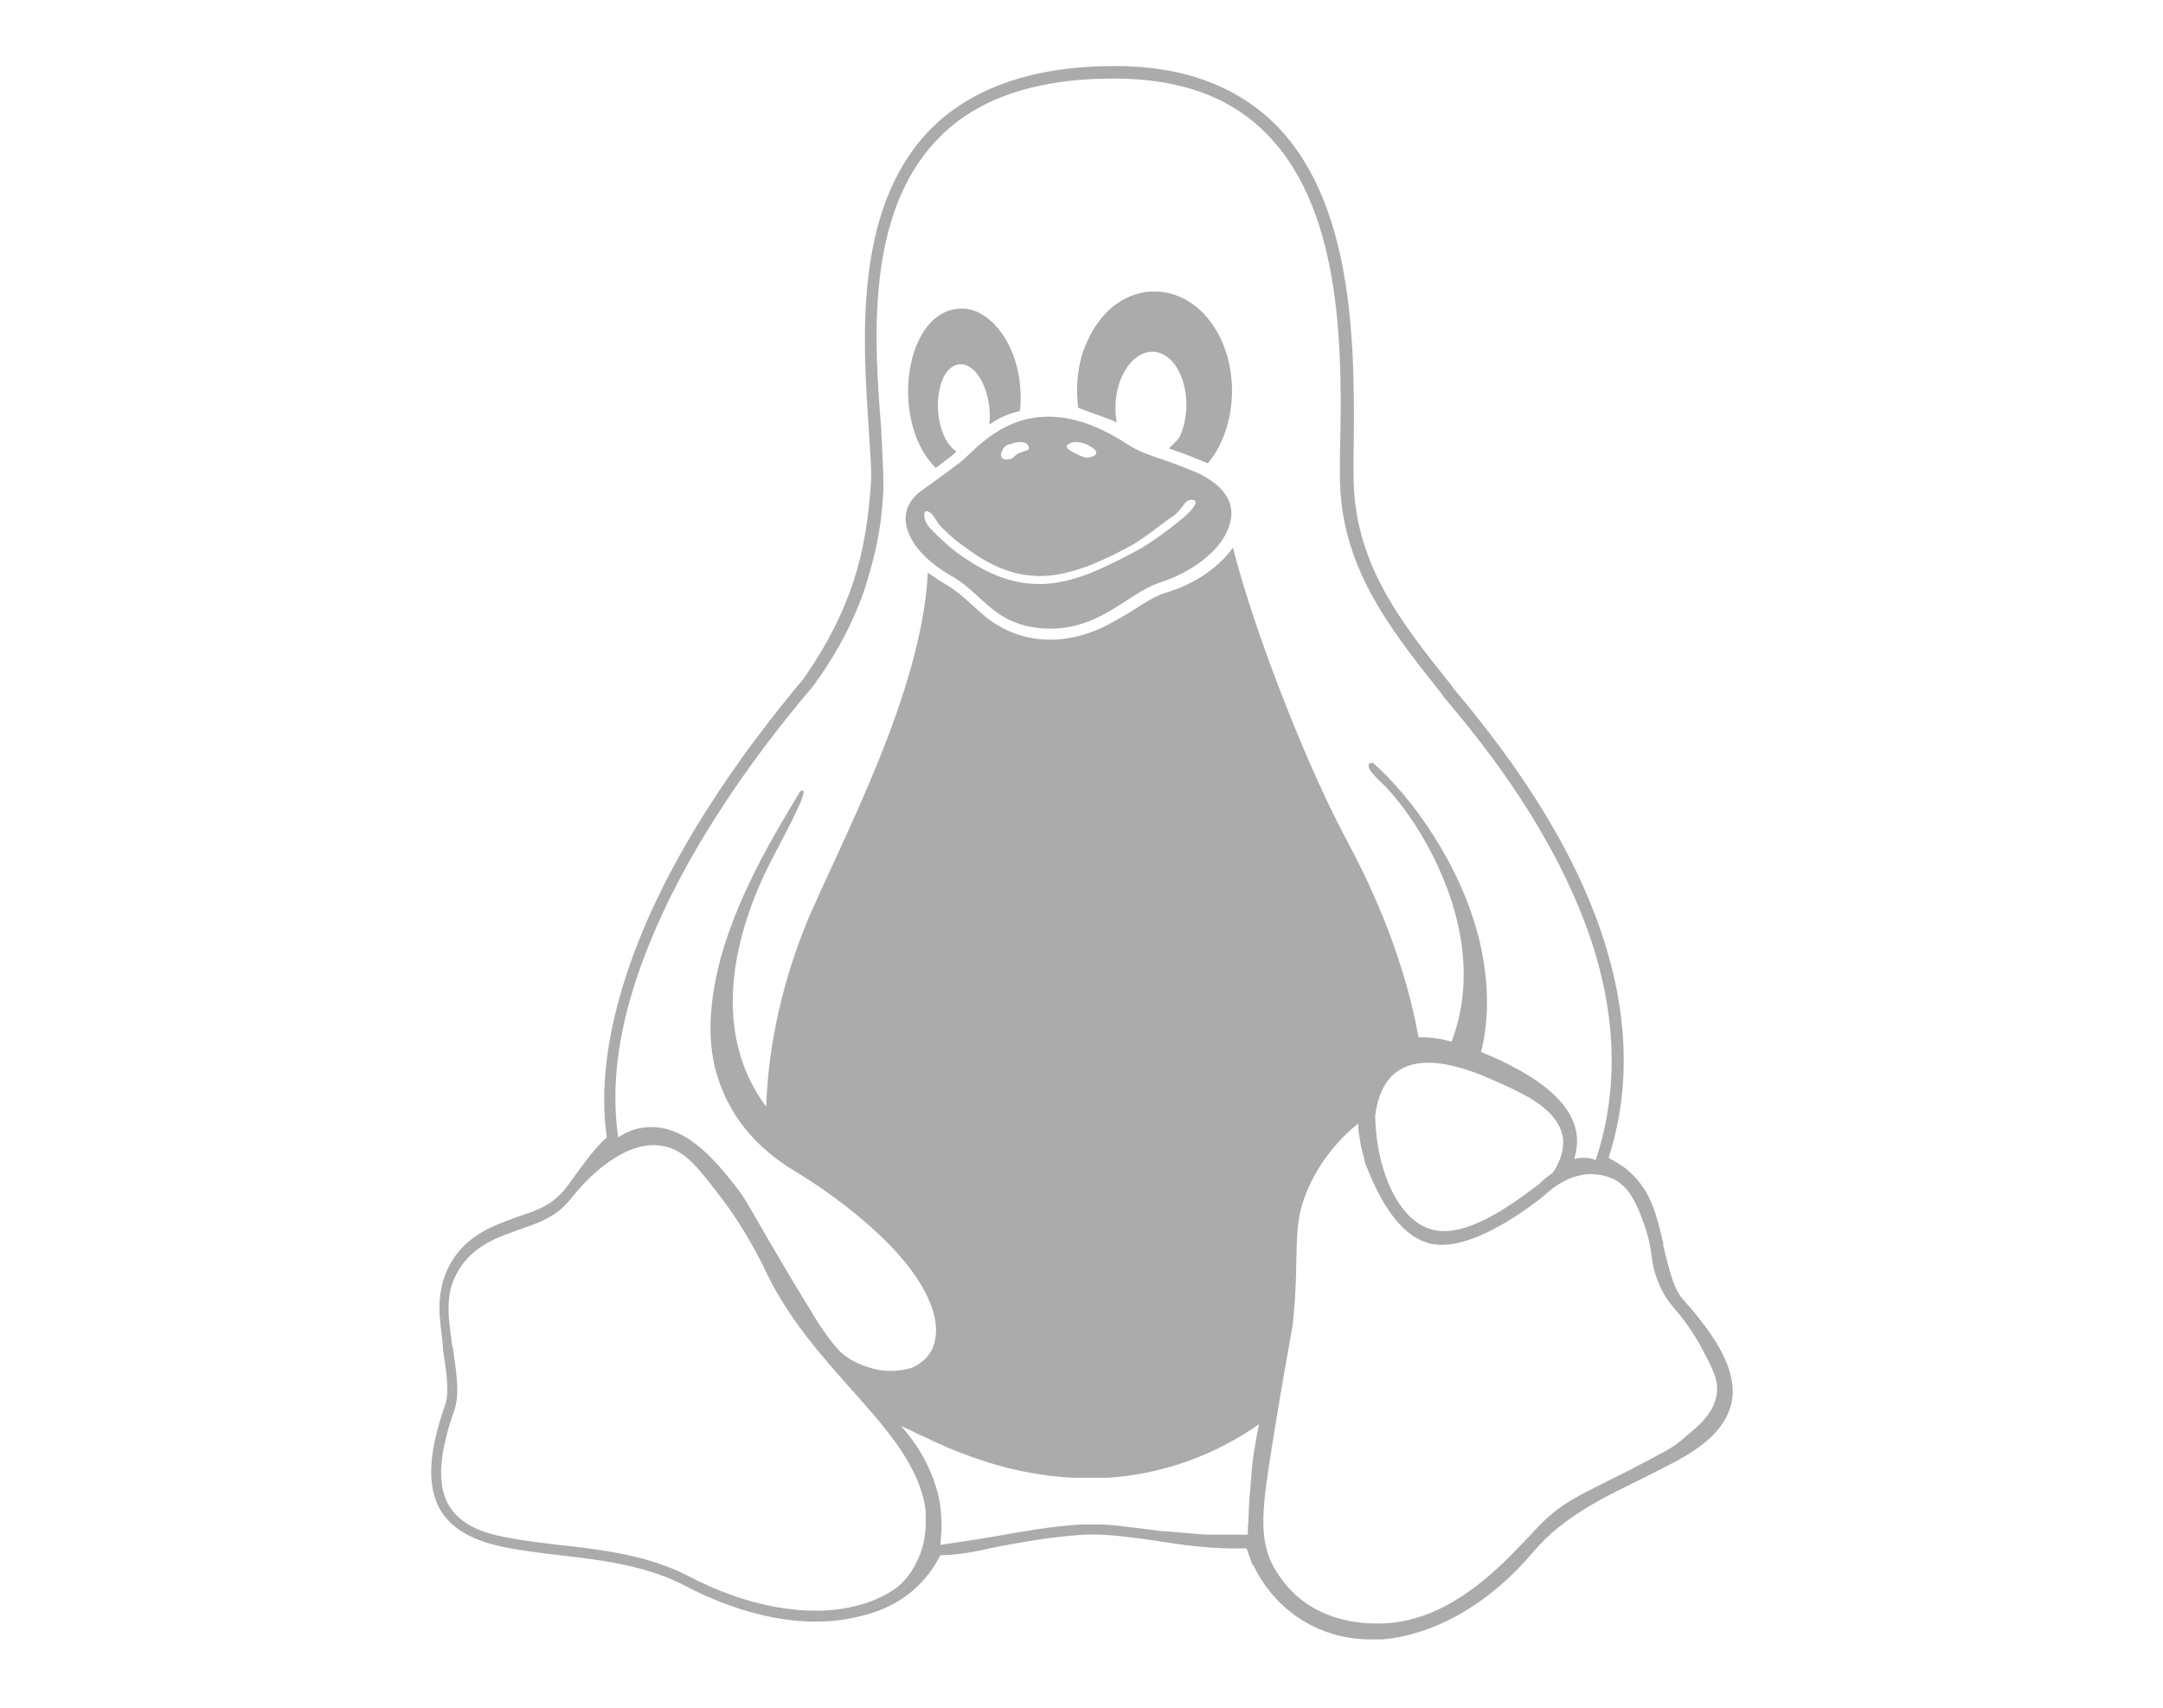 <?xml version="1.0" encoding="utf-8"?>
<!-- Generator: Adobe Illustrator 24.3.0, SVG Export Plug-In . SVG Version: 6.00 Build 0)  -->
<svg version="1.1" id="Layer_1" xmlns="http://www.w3.org/2000/svg" xmlns:xlink="http://www.w3.org/1999/xlink" x="0px" y="0px"
	 viewBox="0 0 190 150" style="enable-background:new 0 0 190 150;" xml:space="preserve">
<style type="text/css">
	.st0{fill:#ABABAC;}
</style>
<g>
	<path class="st0" d="M147.9,114.2c-0.9-0.9-1.3-2.8-1.8-4.8v-0.2c-0.5-2.1-1-4.6-3-6.3c-0.4-0.4-0.8-0.6-1.1-0.8
		c-0.2-0.1-0.5-0.3-0.7-0.4c2.1-6.5,1.7-13.6-1.1-21.1c-2.4-6.4-6.5-13-12.5-20.1l-0.2-0.3c-4.5-5.6-8.7-10.9-8.6-18.7
		c0-0.5,0-1,0-1.5c0.1-8.7,0.3-21.8-6.8-29C108.7,7.6,104,5.8,98,5.8h-0.1c-7.3,0-12.8,2-16.4,5.8c-6.5,6.9-5.7,18.3-5.2,25.9
		c0.1,2,0.3,3.8,0.2,5c-0.4,5.9-1.6,10.9-5.9,17.1C65.3,65.9,58.3,75.5,55,85.7c-1.7,5.2-2.3,10-1.7,14.2c-1,0.9-1.8,2-2.6,3.1
		c-0.6,0.8-1.1,1.6-1.7,2.1c-0.9,0.9-2.1,1.3-3.6,1.8c-0.3,0.1-0.5,0.2-0.8,0.3c-1.9,0.7-4,1.7-5.2,4.1c-0.5,1-0.8,2.2-0.8,3.6
		c0,1.1,0.2,2.2,0.3,3.2v0.4c0.3,1.9,0.6,3.8,0.2,4.9c-1.4,4-1.6,6.8-0.6,8.9c1.2,2.4,3.9,3.2,5.8,3.6c1.5,0.3,3.1,0.5,4.8,0.7
		c3.6,0.4,7.6,0.9,10.9,2.6c5.5,2.9,10.9,3.9,15.4,2.8c3.3-0.7,5.8-2.6,7.2-5.4c1.5,0,3.1-0.3,4.8-0.7c2.2-0.4,4.7-0.9,7.8-1.1
		c1.8-0.1,3.9,0.2,6.1,0.5c2.5,0.4,5.2,0.8,8.2,0.7c0.2,0.5,0.3,0.9,0.5,1.4l0.1,0.1c2,4.1,5.9,6.5,10.3,6.5c0.3,0,0.7,0,1,0
		c4.7-0.4,9.5-3.2,13.3-7.7c2.5-3,6.2-4.8,9.5-6.4c1.4-0.7,2.8-1.4,4-2.1c1.6-1,3.8-2.6,4-5.3C152.3,120.2,151,117.7,147.9,114.2z
		 M55.9,86c3.3-10,10.2-19.5,15.5-25.7c1.4-1.9,3.2-4.7,4.5-8.4c0.5-1.6,1.6-4.9,1.7-9.2c0-1.3-0.1-3.1-0.2-5.1
		C76.8,30.1,76,19,82.2,12.4c3.4-3.7,8.7-5.5,15.6-5.5h0.1c5.7,0,10.2,1.6,13.4,4.9c6.8,6.9,6.6,19.7,6.4,28.2c0,0.5,0,1,0,1.5
		c-0.1,8.1,4.3,13.6,8.9,19.4l0.2,0.3c6,7,10,13.5,12.4,19.8c2.8,7.4,3.1,14.4,1,20.8v0.1c-0.3-0.1-0.6-0.2-1-0.2
		c-0.3,0-0.6,0-0.9,0.1v-0.1c1.4-4.5-3.8-7.5-8.2-9.3c0.8-3.2,0.6-6.5-0.1-9.6c-1.6-6.8-6-12.8-9.4-15.8c-0.6,0-0.6,0.5,0.7,1.7
		c3.1,2.9,9.9,13.2,6.2,22.8c-1-0.3-2-0.4-2.9-0.4c-1.4-7.8-4.7-14.3-6.3-17.3c-3.1-5.7-7.9-17.5-10-25.7c-1.2,1.7-3.3,3.2-6,4
		c-1.3,0.4-2.6,1.5-4.3,2.4c-3.7,2.2-8,2.4-11.4-0.3c-1.2-1-2.1-2-3.4-2.8c-0.4-0.2-1.4-0.9-1.7-1.1C81,60.6,74.2,73.3,71,80.7
		c-2.2,5.3-3.5,10.9-3.7,16.5c-5.8-7.8-1.6-17.8,0.7-22.1c2.5-4.7,3-6,2.3-5.6c-2.3,3.8-5.9,9.7-7.3,15.9c-0.7,3.2-0.9,6.4,0.1,9.4
		c1,3,3,5.8,6.6,8c0,0,6.6,3.8,10.3,8.7c2,2.7,2.6,5,2,6.7c-0.3,0.9-1,1.5-1.8,1.9c-0.6,0.2-2.1,0.6-3.9,0c-1.4-0.4-2.4-1.2-2.8-1.7
		c-0.6-0.7-1.2-1.5-2-2.8c-0.2-0.4-1.2-1.9-3-5c-1.8-3-2.6-4.6-3.5-5.9c-1.7-2.2-4.4-5.8-7.9-5.7c-1.2,0-2.2,0.5-2.8,0.9
		C53.7,95.7,54.2,91.1,55.9,86z M137.3,100c0.1,1.2-0.4,2.3-0.9,3c-0.4,0.3-0.8,0.6-1.2,1c-2.5,1.9-6.5,4.8-9.4,4
		c-2.8-0.7-4.9-4.9-5-10c0.7-5.5,5-5.5,10.2-3.2C133.2,95.8,136.9,97.2,137.3,100z M80.7,136.8c-0.5,1.2-1.2,2.1-2,2.7
		c-1,0.7-2.3,1.3-3.7,1.6c-4.1,1-9.5,0-14.6-2.7c-3.5-1.8-7.6-2.3-11.3-2.7c-1.7-0.2-3.3-0.4-4.8-0.7c-2.7-0.5-4.2-1.5-5-3
		c-0.9-1.8-0.7-4.4,0.6-8.1c0.5-1.4,0.2-3.3-0.1-5.4l-0.1-0.4c-0.1-1-0.3-2-0.3-3.1c0-1.2,0.2-2.2,0.7-3.1c1.1-2.1,3-3,4.7-3.6
		c0.3-0.1,0.5-0.2,0.8-0.3c1.5-0.5,2.9-1,4-2.1c0.4-0.4,0.8-0.9,1.2-1.4c1.6-1.8,4.6-4.5,7.6-3.8c1.9,0.4,3.1,2.1,5.1,4.7
		c2.1,2.8,3.2,5.2,3.5,5.7c4.2,9.4,13.3,14.3,14.3,21.5C81.3,133.4,81.5,135,80.7,136.8z M109.9,129.9c-0.1,1.2-0.2,2.2-0.2,2.6
		c0,0.8-0.1,1.6-0.1,2.3c-1.4,0-2.6,0-3.4,0c-0.6,0-1.3-0.1-2.6-0.2c-1.1-0.1-1.7-0.1-2.2-0.2c-2.7-0.3-3.4-0.5-5.3-0.5
		c-0.3,0-0.7,0-1.1,0c-3,0.2-5,0.6-7.9,1.1c-1.1,0.2-2.6,0.4-4.5,0.7c0.1-1,0.2-2.4-0.1-4c-0.7-3.3-2.5-5.5-3.4-6.5
		c0.1,0.1,0.3,0.2,0.6,0.3c3.1,1.5,8.1,4,14.6,4.3c1.4,0,2.5,0,3,0c6.2-0.4,10.7-2.9,13.3-4.7C110.3,126.5,110,128.2,109.9,129.9z
		 M147.7,126.5c-0.8,0.7-1.5,1-4.3,2.5c-4.6,2.3-5.5,2.7-7,3.9c-1.3,1.1-1.6,1.6-2.8,2.8c-2.2,2.3-6.6,6.8-12.3,6.9
		c-0.9,0-4.2,0.1-7-2.1c-1.3-1-2-2.2-2.2-2.5c-1.7-2.7-1.2-5.7-0.3-11.4c1.7-10.4,1.7-9.5,1.8-10.7c0.6-6.1-0.2-8.1,1.3-11.5
		c1.2-2.7,3-4.6,4.4-5.7c0,0.5,0.1,1.1,0.2,1.7c0.1,0.6,0.3,1.2,0.4,1.7c0.7,1.8,2.6,6.7,6.1,7.2c3.6,0.5,8.6-3.5,9.3-4
		c0.7-0.6,1.9-1.8,3.7-2.1c0.4-0.1,1.7-0.2,3,0.5c0.6,0.4,1.4,1,2.3,3.5c1.1,3,0.5,3.4,1.4,5.5c0.9,2.2,1.6,2,3.5,5.2
		c1.2,2.2,1.8,3.3,1.6,4.6C150.5,124.3,149,125.4,147.7,126.5z"/>
	<path class="st0" d="M98.1,37.1c-0.6-3.3,1.2-6.3,3.2-6.2c2.4,0.1,3.7,4.2,2.4,7.3c-0.2,0.5-0.8,0.9-1,1.2c1.8,0.6,2.9,1.1,3.4,1.3
		c2.1-2.5,2.9-7,1.2-10.8c-2.6-5.7-9.2-5.8-11.8,0.1c-0.9,1.9-1,4-0.8,5.8C95.6,36.2,97,36.6,98.1,37.1z"/>
	<path class="st0" d="M83.8,39.5c-2.1-1.8-1.8-7.3,0.5-7.5c1.7-0.1,2.9,2.9,2.6,5.3c0.8-0.6,1.8-1,2.7-1.2c0.5-5.2-2.4-9-5.1-9
		c-5.1,0-6.4,10-2.3,14C84.3,39.5,84.1,39.7,83.8,39.5z"/>
	<path class="st0" d="M83.6,50.6c2.1,1.2,3.2,3.1,5.4,4c0.7,0.3,1.5,0.5,2.6,0.6c4.9,0.3,7.3-3,10.2-4c3.1-1,5.4-2.9,6.1-4.8
		c0.9-2.3-0.6-3.9-2.8-4.9c-3-1.3-4.4-1.4-6.1-2.5c-2.8-1.8-5-2.4-6.9-2.4c-3.9,0-6.2,2.6-7.5,3.8c-0.1,0.1-2.1,1.6-3.8,2.8
		c-1.1,0.9-1.5,2-1.1,3.3C80.1,47.8,81.3,49.3,83.6,50.6z M93.9,39c0.5-0.4,1.4,0,1.5,0c0.3,0.2,0.9,0.4,0.9,0.8
		c0,0.2-0.5,0.4-0.8,0.4c-0.1,0-0.2,0-0.4-0.1c-0.4-0.1-0.6-0.3-0.7-0.3c-0.4-0.2-0.7-0.4-0.7-0.6C93.7,39.1,93.8,39,93.9,39z
		 M88,39.7c0.1-0.5,0.6-0.7,0.8-0.7c0.5-0.2,1.2-0.3,1.5,0.1c0,0,0.1,0.2,0.1,0.3c-0.1,0.2-0.4,0.2-0.9,0.4
		c-0.4,0.2-0.4,0.4-0.7,0.5c0,0-0.6,0.2-0.8-0.1C87.9,40,87.9,39.8,88,39.7z M81.4,44.9c0.6,0.1,0.8,0.9,1.2,1.3
		c0.5,0.5,1.2,1.2,2.1,1.8c1.7,1.3,3.9,2.6,6.7,2.6c2.8,0,6-1.6,8-2.7c1.1-0.6,2.5-1.8,3.7-2.6c0.9-0.7,0.9-1.4,1.6-1.4
		c0.7,0,0.2,0.8-0.9,1.7c-1.1,0.9-2.7,2.1-4,2.8c-2.5,1.3-5.4,2.9-8.5,2.9c-3.1,0-5.5-1.5-7.3-2.8c-0.9-0.7-1.6-1.4-2.1-1.9
		C81,45.8,81.1,44.8,81.4,44.9z"/>
</g>
</svg>
